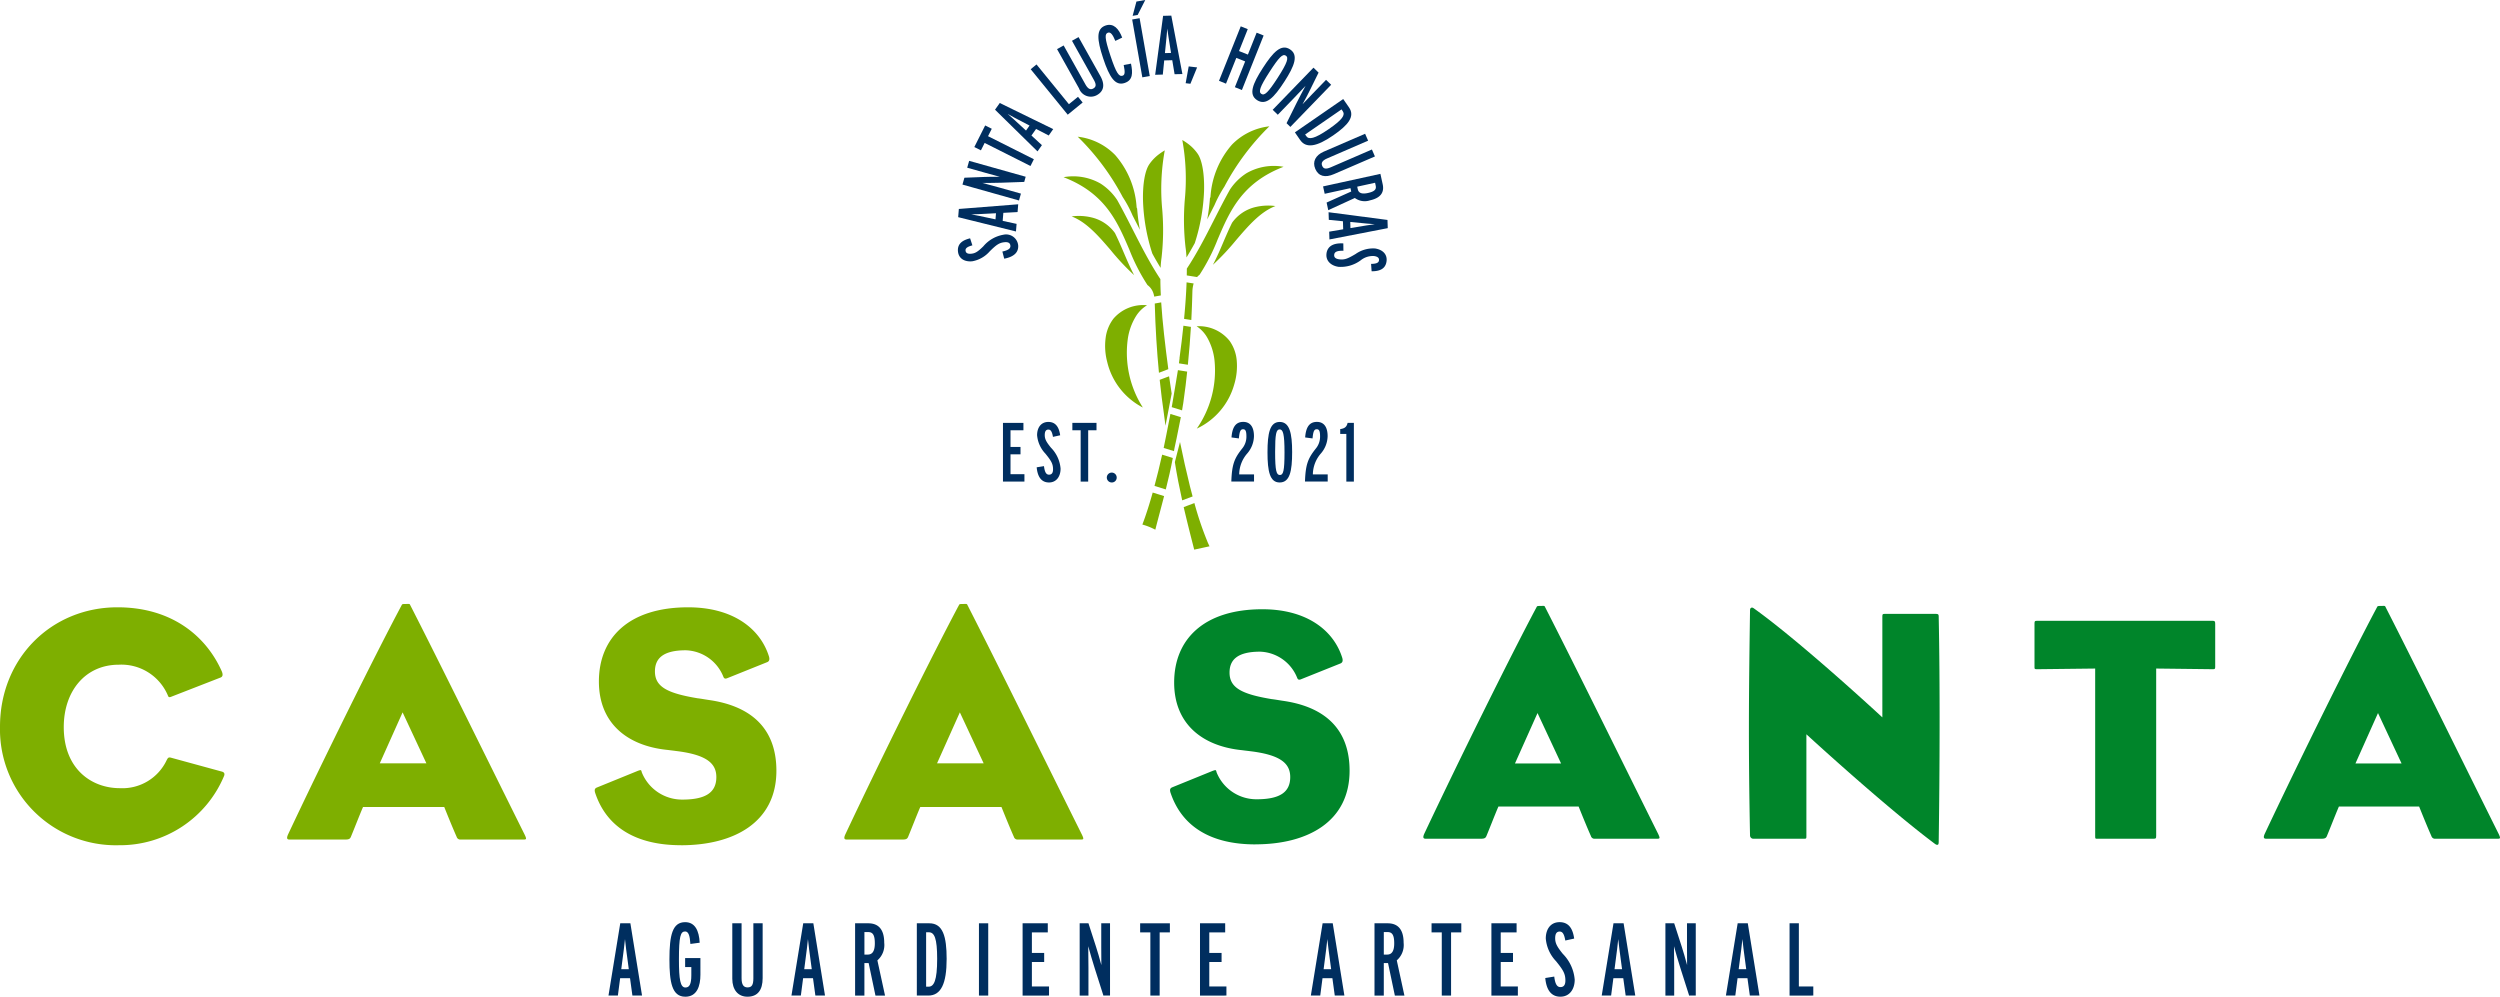 <svg xmlns="http://www.w3.org/2000/svg" width="353.82" height="141.062" viewBox="0 0 353.82 141.062"><g transform="translate(-88.417 -111.315)"><path d="M105.276,339.7a16.4,16.4,0,0,1-16.859-16.765c0-9.736,7.314-16.907,16.622-16.907,7.837,0,12.633,4.228,14.77,9.072.237.57.048.76-.143.855l-7.077,2.755c-.283.095-.332,0-.428-.237a7.137,7.137,0,0,0-6.931-4.321c-4.75,0-7.789,3.751-7.789,8.832,0,5.936,3.941,8.642,7.932,8.642a6.929,6.929,0,0,0,6.646-3.989c.142-.237.192-.425.57-.332l7.125,1.947c.475.1.522.332.427.617a15.956,15.956,0,0,1-14.865,9.832" transform="translate(0 -108.763)" fill="#7eaf00"/><path d="M213.917,338.286h-8.882a.532.532,0,0,1-.57-.38c-.569-1.282-1.282-3.039-1.757-4.226H191.214c-.57,1.328-1.187,2.944-1.662,4.084-.142.38-.238.523-.853.523h-7.884c-.38,0-.427-.192-.238-.665,4.939-10.5,12.441-25.646,16.145-32.579.049-.095.287-.095.57-.095s.524-.047.569.095c4.323,8.453,11.019,22.083,16.242,32.579.285.617.237.665-.188.665m-17.1-18-3.231,7.218h6.6Z" transform="translate(-51.418 -108.153)" fill="#7eaf00"/><path d="M291.314,339.7c-6.458,0-10.5-2.612-12.109-7.265-.19-.524-.142-.761.19-.9l5.841-2.377c.427-.14.427-.14.523.24a6.143,6.143,0,0,0,5.747,3.844c3.275,0,4.8-1,4.8-3.182,0-1.945-1.379-3.181-5.748-3.7-.332-.048-.807-.1-1.139-.143-5.746-.57-9.735-3.8-9.735-9.687,0-6.173,4.226-10.5,12.632-10.5,6.316,0,10.211,2.994,11.446,6.983.14.522-.048.712-.332.807l-5.556,2.232c-.332.142-.477.047-.572-.19a5.924,5.924,0,0,0-5.318-3.751c-3.324,0-4.369,1.235-4.369,2.992,0,2.184,1.759,3.087,6.033,3.8.427.047.948.143,1.567.238,6.078.855,9.59,4.084,9.59,10.019,0,7.315-6.029,10.544-13.486,10.544" transform="translate(-106.506 -108.763)" fill="#7eaf00"/><path d="M392.573,338.286h-8.882a.532.532,0,0,1-.57-.38c-.57-1.282-1.282-3.039-1.757-4.226H369.871c-.57,1.328-1.187,2.944-1.662,4.084-.143.38-.237.523-.853.523h-7.884c-.38,0-.428-.192-.237-.665,4.938-10.5,12.441-25.646,16.145-32.579.049-.095.287-.095.57-.095s.524-.047.57.095c4.323,8.453,11.018,22.083,16.242,32.579.285.617.237.665-.188.665m-17.1-18-3.231,7.218h6.6Z" transform="translate(-151.21 -108.153)" fill="#7eaf00"/><path d="M475.634,339.928c-6.385,0-10.372-2.582-11.969-7.182-.19-.517-.14-.75.188-.893l5.771-2.347c.426-.14.426-.14.519.236a6.068,6.068,0,0,0,5.679,3.8c3.239,0,4.739-.983,4.739-3.142,0-1.925-1.361-3.144-5.679-3.663-.328-.045-.8-.093-1.124-.14-5.679-.562-9.624-3.753-9.624-9.574,0-6.1,4.179-10.374,12.485-10.374,6.242,0,10.093,2.958,11.313,6.9.14.516-.047.7-.33.8l-5.493,2.2c-.328.143-.469.049-.562-.188a5.86,5.86,0,0,0-5.257-3.708c-3.286,0-4.317,1.221-4.317,2.958,0,2.159,1.733,3.051,5.959,3.756.423.046.942.14,1.549.233,6.007.845,9.481,4.036,9.481,9.9,0,7.228-5.959,10.421-13.329,10.421" transform="translate(-209.541 -109.108)" fill="#00852a"/><path d="M577.819,338.527H569.04a.524.524,0,0,1-.562-.376c-.564-1.267-1.266-3-1.739-4.179H555.382c-.561,1.316-1.173,2.913-1.64,4.038-.143.374-.237.516-.847.516h-7.789c-.376,0-.426-.188-.238-.657,4.881-10.371,12.3-25.346,15.959-32.2.048-.091.281-.091.564-.091s.516-.049.562.091c4.272,8.354,10.89,21.828,16.054,32.2.281.611.234.657-.188.657m-16.9-17.789-3.192,7.135h6.526Z" transform="translate(-254.9 -108.506)" fill="#00852a"/><path d="M675.865,339.674c-.1.045-.237,0-.426-.143-7.087-5.3-18.165-15.488-18.165-15.488v14.364c0,.422,0,.422-.419.422h-7.087a.47.47,0,0,1-.471-.471c-.234-11.966-.186-19.431,0-31.823,0-.233.047-.328.142-.374.093-.093.233-.046.374.045,6.713,4.786,18.211,15.445,18.211,15.445V307.567c0-.516,0-.562.376-.562h7.137c.465,0,.465.093.465.562.19,9.153.144,21.733,0,31.5,0,.328,0,.566-.136.611" transform="translate(-313.202 -108.807)" fill="#00852a"/><path d="M765.95,317.2l-8.029-.095v23.667c0,.376-.044.422-.421.422h-7.744c-.469,0-.469.045-.469-.422V317.106l-8.26.095c-.328,0-.328-.049-.328-.331v-6.052c0-.378,0-.471.376-.471H765.9c.328,0,.374.093.374.471v6.052c0,.281-.045.331-.326.331" transform="translate(-364.344 -111.173)" fill="#00852a"/><path d="M847.291,338.527h-8.777a.527.527,0,0,1-.564-.376c-.562-1.267-1.264-3-1.737-4.179H824.855c-.562,1.316-1.175,2.913-1.642,4.038-.14.374-.235.516-.845.516h-7.792c-.376,0-.423-.188-.235-.657,4.881-10.371,12.3-25.346,15.959-32.2.048-.091.281-.091.562-.091s.518-.049.564.091c4.272,8.354,10.89,21.828,16.054,32.2.281.611.234.657-.19.657m-16.9-17.789-3.191,7.135h6.525Z" transform="translate(-405.42 -108.506)" fill="#00852a"/><path d="M286.886,417.562l-.336-2.453h-1.4l-.32,2.453H283.5l1.666-10.229H286.6l1.65,10.229Zm-.89-6.575c-.057-.483-.119-.936-.16-1.417-.046.481-.1.934-.162,1.43l-.366,2.835h1.067Z" transform="translate(-108.966 -165.347)" fill="#002e5f"/><path d="M305.282,417.522c-1.884,0-2.236-2.074-2.236-5.275,0-3.478.439-5.275,2.222-5.275,1.4,0,1.973,1.2,2.06,2.908l-1.316.176c-.071-1.155-.263-1.769-.744-1.769-.659,0-.877.714-.877,3.959,0,2.849.19,3.975.92,3.975.57,0,.833-.483.833-1.739v-1.153h-.876v-1.272h2.163V414.4c0,1.593-.467,3.126-2.149,3.126" transform="translate(-119.885 -165.145)" fill="#002e5f"/><path d="M325.346,417.725c-1.343,0-2.147-.98-2.147-2.543v-7.847h1.314v7.774c0,.936.295,1.3.849,1.3.6,0,.819-.364.819-1.284v-7.789h1.314v7.76c0,1.68-.7,2.63-2.149,2.63" transform="translate(-131.142 -165.348)" fill="#002e5f"/><path d="M345.549,417.562l-.336-2.453h-1.4l-.32,2.453h-1.33l1.666-10.229h1.432l1.65,10.229Zm-.89-6.575c-.057-.483-.119-.936-.16-1.417-.045.481-.1.934-.162,1.43l-.366,2.835h1.066Z" transform="translate(-141.733 -165.347)" fill="#002e5f"/><path d="M365.457,417.564l-.965-4.6h-.6v4.6h-1.316V407.335h1.854c1.243,0,2.268.629,2.268,2.762a2.861,2.861,0,0,1-.968,2.483l1.082,4.984Zm-1.025-8.987h-.538v3.186h.467c.627,0,1.007-.437,1.007-1.593,0-1.183-.293-1.593-.936-1.593" transform="translate(-153.138 -165.348)" fill="#002e5f"/><path d="M383.983,417.562h-1.62V407.333h1.767c1.929,0,2.453,1.872,2.453,5.043,0,3.506-.8,5.186-2.6,5.186m.073-8.957h-.378v7.7h.348c.76,0,1.215-.861,1.215-3.93,0-2.922-.382-3.771-1.185-3.771" transform="translate(-164.189 -165.347)" fill="#002e5f"/><rect width="1.314" height="10.229" transform="translate(226.965 241.987)" fill="#002e5f"/><path d="M416.275,417.564V407.335h3.565v1.286h-2.25v2.909h1.739v1.286h-1.739v3.462h2.426v1.286Z" transform="translate(-183.132 -165.348)" fill="#002e5f"/><path d="M437.932,417.564l-1.211-3.8c-.279-.877-.718-2.368-.936-3.185,0,.8.03,2.293.03,3.039v3.946h-1.243V407.335h1.243l1.066,3.3c.188.584.554,1.8.76,2.614,0-.73-.014-2.06-.014-2.6v-3.318h1.241v10.229Z" transform="translate(-193.352 -165.348)" fill="#002e5f"/><path d="M456.722,408.623v8.943h-1.316v-8.943H453.96v-1.286h4.208v1.286Z" transform="translate(-204.181 -165.349)" fill="#002e5f"/><path d="M473.151,417.564V407.335h3.565v1.286h-2.25v2.909h1.739v1.286h-1.739v3.462h2.426v1.286Z" transform="translate(-214.901 -165.348)" fill="#002e5f"/><path d="M512.073,417.562l-.336-2.453h-1.4l-.32,2.453h-1.33l1.666-10.229h1.432l1.65,10.229Zm-.89-6.575c-.057-.483-.119-.936-.161-1.417-.045.481-.1.934-.162,1.43l-.366,2.835h1.067Z" transform="translate(-234.749 -165.347)" fill="#002e5f"/><path d="M531.981,417.564l-.965-4.6h-.6v4.6H529.1V407.335h1.854c1.242,0,2.267.629,2.267,2.762a2.861,2.861,0,0,1-.968,2.483l1.082,4.984Zm-1.025-8.987h-.539v3.186h.467c.627,0,1.007-.437,1.007-1.593,0-1.183-.293-1.593-.936-1.593" transform="translate(-246.153 -165.348)" fill="#002e5f"/><path d="M550.152,408.623v8.943h-1.316v-8.943h-1.446v-1.286H551.6v1.286Z" transform="translate(-256.368 -165.349)" fill="#002e5f"/><path d="M566.581,417.564V407.335h3.565v1.286H567.9v2.909h1.737v1.286H567.9v3.462h2.426v1.286Z" transform="translate(-267.088 -165.348)" fill="#002e5f"/><path d="M586,417.522c-1.257,0-1.989-.89-2.149-2.644l1.272-.206c.131,1.14.437,1.49.877,1.49.467,0,.7-.306.7-.934,0-.964-.322-1.492-1.327-2.735a5.267,5.267,0,0,1-1.448-3.213c0-1.286.657-2.309,1.957-2.309,1.331,0,1.872.979,2.061,2.323l-1.256.277c-.147-.86-.366-1.27-.79-1.27s-.643.293-.643.949c0,.716.279,1.213,1.082,2.208a5.877,5.877,0,0,1,1.682,3.652c0,1.373-.746,2.41-2.018,2.41" transform="translate(-276.736 -165.145)" fill="#002e5f"/><path d="M605.34,417.562,605,415.109h-1.4l-.32,2.453h-1.33l1.666-10.229h1.432l1.65,10.229Zm-.89-6.575c-.057-.483-.119-.936-.16-1.417-.046.481-.1.934-.162,1.43l-.366,2.835h1.067Z" transform="translate(-286.845 -165.347)" fill="#002e5f"/><path d="M625.729,417.564l-1.211-3.8c-.279-.877-.718-2.368-.936-3.185,0,.8.03,2.293.03,3.039v3.946h-1.243V407.335h1.243l1.066,3.3c.188.584.554,1.8.76,2.614,0-.73-.014-2.06-.014-2.6v-3.318h1.241v10.229Z" transform="translate(-298.25 -165.348)" fill="#002e5f"/><path d="M645.146,417.562l-.336-2.453h-1.4l-.32,2.453h-1.33l1.666-10.229h1.432l1.65,10.229Zm-.89-6.575c-.057-.483-.119-.936-.16-1.417-.046.481-.1.934-.162,1.43l-.366,2.835h1.067Z" transform="translate(-309.079 -165.347)" fill="#002e5f"/><path d="M662.173,417.564V407.335h1.316v8.943h2.044v1.286Z" transform="translate(-320.483 -165.348)" fill="#002e5f"/><path d="M409.981,255.2v-8.306h2.895v1.045h-1.828v2.36h1.415v1.045h-1.415v2.812h1.971V255.2Z" transform="translate(-179.616 -75.729)" fill="#002e5f"/><path d="M422.534,255.162c-1.021,0-1.611-.724-1.743-2.147l1.033-.166c.107.924.354,1.209.71,1.209.382,0,.572-.249.572-.758,0-.784-.263-1.211-1.082-2.22a4.3,4.3,0,0,1-1.175-2.61c0-1.044.538-1.876,1.593-1.876,1.078,0,1.52.8,1.674,1.888l-1.021.226c-.119-.7-.3-1.033-.641-1.033s-.522.237-.522.772c0,.581.226.985.878,1.79a4.775,4.775,0,0,1,1.363,2.968c0,1.114-.6,1.957-1.638,1.957" transform="translate(-185.654 -75.563)" fill="#002e5f"/><path d="M434.466,247.936V255.2H433.4v-7.261h-1.175v-1.045h3.417v1.045Z" transform="translate(-192.04 -75.729)" fill="#002e5f"/><path d="M443.986,264.231a.7.7,0,1,1,.7-.7.685.685,0,0,1-.7.7" transform="translate(-198.225 -84.632)" fill="#002e5f"/><path d="M483.2,255.033c.083-2.456.439-3.286,1.507-4.64a2.633,2.633,0,0,0,.627-1.743c0-.712-.107-1.021-.473-1.021-.382,0-.5.344-.594,1.3l-1.044-.14c.095-1.235.463-2.2,1.662-2.2,1.1,0,1.518.878,1.518,2.018a3.856,3.856,0,0,1-.936,2.431,4.584,4.584,0,0,0-1.154,2.978h2.1v1.009Z" transform="translate(-220.515 -75.564)" fill="#002e5f"/><path d="M496.511,255.163c-1.375,0-1.719-1.541-1.719-4.26s.332-4.307,1.731-4.307,1.757,1.6,1.757,4.26c0,2.73-.332,4.307-1.769,4.307m0-7.511c-.486,0-.639.629-.639,3.192,0,2.695.188,3.263.677,3.263.473,0,.651-.568.651-3.192,0-2.657-.214-3.263-.689-3.263" transform="translate(-226.989 -75.564)" fill="#002e5f"/><path d="M506.811,255.033c.083-2.456.439-3.286,1.508-4.64a2.634,2.634,0,0,0,.627-1.743c0-.712-.106-1.021-.473-1.021-.382,0-.5.344-.593,1.3l-1.045-.14c.095-1.235.463-2.2,1.662-2.2,1.1,0,1.518.878,1.518,2.018a3.856,3.856,0,0,1-.936,2.431,4.581,4.581,0,0,0-1.153,2.978h2.1v1.009Z" transform="translate(-233.702 -75.564)" fill="#002e5f"/><path d="M518.973,255.2v-6.739h-.867v-.689c.641-.083.924-.32,1.045-.878h.888V255.2Z" transform="translate(-240.011 -75.729)" fill="#002e5f"/><path d="M476.735,217.983a5.631,5.631,0,0,1,1.011,2.806,8.907,8.907,0,0,1-.352,3.343,9.809,9.809,0,0,1-5.3,6.266,14.415,14.415,0,0,0,2.513-9.582,8.338,8.338,0,0,0-1.072-3.357,4.7,4.7,0,0,0-1.468-1.547,5.551,5.551,0,0,1,4.668,2.072" transform="translate(-214.295 -58.424)" fill="#7eaf00"/><path d="M475.851,161.987a.485.485,0,0,0,.077-.21,12.4,12.4,0,0,1,3.033-7.364,8.777,8.777,0,0,1,5.3-2.594,34.49,34.49,0,0,0-6.369,8.539,16.843,16.843,0,0,0-1.4,2.619s-.006,0-.006.01c-.281.548-.558,1.094-.835,1.632l-.188.376a27.84,27.84,0,0,0,.388-3.01" transform="translate(-216.192 -22.625)" fill="#7eaf00"/><path d="M468.305,156.75a6.086,6.086,0,0,1,1.351,1.4c.6.865.972,2.774.9,5.273a27.24,27.24,0,0,1-1.311,7.372c-.38.69-.768,1.367-1.172,2.028-.03-.52-.073-1-.136-1.421a34.448,34.448,0,0,1-.1-6.814,30.485,30.485,0,0,0-.36-8.389,8.862,8.862,0,0,1,.827.55" transform="translate(-211.732 -25.071)" fill="#7eaf00"/><path d="M469.067,207.169l-1.021-.16c.18-1.868.3-3.607.354-5.168l1,.156a4.584,4.584,0,0,0-.178,1.205c-.036,1.407-.087,2.713-.152,3.967" transform="translate(-212.049 -50.565)" fill="#7eaf00"/><path d="M467.658,221.269l-1.262-.2c.041-.279.073-.526.089-.694,0-.008,0-.016,0-.024s0-.022-.006-.032c.216-1.571.4-3.1.552-4.576l1.063.166c-.1,1.726-.236,3.38-.408,5.1,0,0-.008.095-.023.261" transform="translate(-211.128 -58.331)" fill="#7eaf00"/><path d="M462.461,244.03l1.474.459c-.4,2.137-.9,4.39-.9,4.39-.022.139-.048.279-.072.417l-1.46-.457c.01-.051.022-.1.034-.156.111-.536.5-2.432.922-4.654" transform="translate(-208.396 -74.131)" fill="#7eaf00"/><path d="M461.159,257.555c-.277,1.478-.623,2.98-.993,4.452l-1.6-.5c.374-1.389.736-2.873,1.084-4.424Z" transform="translate(-206.756 -81.422)" fill="#7eaf00"/><path d="M456.506,274.491a9.229,9.229,0,0,0-1.832-.73c.493-1.284.983-2.823,1.462-4.529l1.613.5c-.427,1.664-.868,3.279-1.242,4.755" transform="translate(-204.58 -88.208)" fill="#7eaf00"/><path d="M465.732,234.527c-.014.1-.026.2-.04.295v.008h0s0-.006,0-.008v-.03c-.041.281-.091.582-.146.89l-1.464-.457c.022-.111.043-.222.061-.332.182-1.023.356-2.05.517-3.073.01-.051.16-.934.3-1.83l1.31.206c-.111,1.074-.295,2.709-.536,4.331" transform="translate(-209.835 -66.288)" fill="#7eaf00"/><path d="M483.388,177.418a7.78,7.78,0,0,1,2.746-.124c-2.125.811-3.826,2.784-5.6,4.859a34.017,34.017,0,0,1-3.251,3.455c.562-1.063,1.035-2.163,1.5-3.26.388-.908.776-1.813,1.219-2.7a5.676,5.676,0,0,1,3.389-2.232" transform="translate(-217.206 -36.817)" fill="#7eaf00"/><path d="M473.29,174.933a27.371,27.371,0,0,1-2.568,5.018,2.31,2.31,0,0,0-.354.328l-1.458-.23c0-.332.01-.665.008-.973.01-.014.02-.026.03-.04.661-1,1.272-2.042,1.86-3.108a.348.348,0,0,0,.046-.081c.663-1.205,1.294-2.444,1.931-3.7.716-1.4,1.443-2.827,2.224-4.23a7.911,7.911,0,0,1,2.345-2.329,7.74,7.74,0,0,1,5.253-.914c-5.9,2.281-7.608,6.268-9.315,10.255" transform="translate(-212.531 -29.753)" fill="#7eaf00"/><path d="M447.132,210.67a8.315,8.315,0,0,0-1.2,3.314,14.4,14.4,0,0,0,2.137,9.671,9.808,9.808,0,0,1-5.049-6.468,8.764,8.764,0,0,1-.222-3.354,5.628,5.628,0,0,1,1.118-2.766,5.552,5.552,0,0,1,4.745-1.888,4.72,4.72,0,0,0-1.527,1.49" transform="translate(-197.905 -54.663)" fill="#7eaf00"/><path d="M460.565,217.709c-.071.041-1.327.512-1.327.512-.295-3.071-.5-6.308-.594-9.8l.912-.162c.17,2.728.572,6.189,1.009,9.454" transform="translate(-206.798 -54.148)" fill="#7eaf00"/><path d="M455.779,161.473a6.016,6.016,0,0,1,1.353-1.4,9.088,9.088,0,0,1,.825-.552,30.42,30.42,0,0,0-.358,8.389,34.536,34.536,0,0,1-.1,6.818q-.092.632-.131,1.424c-.406-.661-.8-1.339-1.176-2.032a27.129,27.129,0,0,1-1.312-7.376c-.073-2.5.294-4.408.9-5.271" transform="translate(-204.692 -26.926)" fill="#7eaf00"/><path d="M433.949,155.148a8.773,8.773,0,0,1,5.3,2.594,12.4,12.4,0,0,1,3.033,7.364.451.451,0,0,0,.077.21,27.174,27.174,0,0,0,.39,3.007l-.192-.374c-.275-.542-.554-1.088-.835-1.632l-.006-.012a16.36,16.36,0,0,0-1.4-2.618,34.415,34.415,0,0,0-6.367-8.539" transform="translate(-193.004 -24.484)" fill="#7eaf00"/><path d="M437.6,185.477c-1.781-2.075-3.48-4.052-5.608-4.861a7.727,7.727,0,0,1,2.748.127,5.685,5.685,0,0,1,3.389,2.228c.439.886.829,1.792,1.217,2.7.471,1.1.94,2.2,1.5,3.261a34.45,34.45,0,0,1-3.251-3.453" transform="translate(-191.914 -38.673)" fill="#7eaf00"/><path d="M441.286,183.276a27.279,27.279,0,0,1-2.57-5.016c-1.707-3.987-3.413-7.974-9.315-10.257a7.757,7.757,0,0,1,5.253.914A7.986,7.986,0,0,1,437,171.246c.784,1.405,1.508,2.826,2.224,4.232.637,1.25,1.27,2.487,1.933,3.694a.255.255,0,0,0,.044.081c.588,1.067,1.2,2.107,1.86,3.11a.512.512,0,0,0,.045.055c0,.718.026,1.5.064,2.321l-.936.166a3.048,3.048,0,0,0-.152-.58,2.293,2.293,0,0,0-.794-1.051" transform="translate(-190.463 -31.611)" fill="#7eaf00"/><path d="M467.925,273.174l1.515-.57a45.978,45.978,0,0,0,1.82,5.4c0,.008.006.016.008.026.1.244.21.473.313.693l-2.169.471c-.077-.3-.107-.414-.13-.516-.445-1.739-.914-3.589-1.357-5.5" transform="translate(-211.982 -90.091)" fill="#7eaf00"/><path d="M460.834,237.4l.21,1.561.873-4.547-.366-2.442-.42.155v0l-.281.107,0,0-.627.236q.264,2.529.614,4.933Z" transform="translate(-207.677 -67.398)" fill="#7eaf00"/><path d="M467.2,259.2c-.461-1.838-.973-4.139-1.387-6.183,0,0-.523,2.058-.728,2.851.285,1.828.643,3.642,1.037,5.409l1.476-.552c-.135-.5-.269-1-.4-1.526" transform="translate(-210.393 -79.149)" fill="#7eaf00"/><path d="M404.057,188.014c.095,1.015-.57,1.674-1.974,1.939l-.261-1.011c.91-.194,1.169-.471,1.136-.823-.034-.38-.3-.544-.809-.5-.78.076-1.181.374-2.107,1.286a4.287,4.287,0,0,1-2.487,1.417c-1.04.1-1.919-.352-2.018-1.405-.1-1.076.649-1.589,1.719-1.846l.323.995c-.686.184-1,.394-.968.736s.287.5.815.447c.58-.055.961-.318,1.7-1.044a4.77,4.77,0,0,1,2.823-1.638,1.72,1.72,0,0,1,2.105,1.444" transform="translate(-171.542 -42.027)" fill="#002e5f"/><path d="M404.028,177.913l-2.014.109-.095,1.138,1.969.424-.089,1.076-8.178-2.026.095-1.161,8.4-.661Zm-5.392.285c-.392.018-.764.034-1.157.04.386.065.752.142,1.147.223l2.277.483.069-.865Z" transform="translate(-171.595 -36.584)" fill="#002e5f"/><path d="M405.74,165.866l-3.239.113c-.746.024-2.006.038-2.695.03.627.176,1.8.481,2.38.645l3.087.868-.273.972-8-2.252.273-.969,2.815-.109c.5-.019,1.527-.038,2.212-.018-.57-.16-1.614-.441-2.038-.562l-2.592-.728.275-.972,8,2.25Z" transform="translate(-172.366 -28.805)" fill="#002e5f"/><path d="M402.738,153.055l6.488,3.263-.481.956-6.486-3.265-.528,1.051-.932-.469,1.533-3.055.936.471Z" transform="translate(-174.487 -22.466)" fill="#002e5f"/><path d="M415.032,148.939l-1.786-.928-.659.932,1.482,1.363-.623.884-6.013-5.9.671-.95,7.564,3.694Zm-4.784-2.487c-.348-.188-.675-.36-1.015-.558.3.255.572.506.877.777l1.709,1.571.5-.71Z" transform="translate(-178.192 -18.448)" fill="#002e5f"/><path d="M424.107,139.088l-5.243-6.436.825-.675,4.586,5.627,1.286-1.049.659.809Z" transform="translate(-184.577 -11.541)" fill="#002e5f"/><path d="M432.96,131.421a1.775,1.775,0,0,1-2.529-.95l-3.11-5.558.932-.52,3.08,5.506c.37.661.724.805,1.116.586.424-.24.436-.584.069-1.237l-3.084-5.516.93-.52,3.077,5.494c.665,1.189.546,2.143-.481,2.715" transform="translate(-189.302 -6.645)" fill="#002e5f"/><path d="M444.288,127.513c-1.33.441-2.139-.789-3.034-3.484s-1.017-4.2.356-4.658c1.094-.362,1.846.437,2.335,1.715l-.972.471c-.352-.873-.665-1.292-1.036-1.169-.475.158-.5.716.34,3.251.823,2.491,1.223,3.01,1.727,2.841.34-.111.36-.507.152-1.512l1.036-.194c.263,1.326.277,2.347-.906,2.738" transform="translate(-196.707 -4.451)" fill="#002e5f"/><path d="M452.842,122.26l-1.438-8.185,1.054-.186,1.437,8.189Zm-.659-8.829-.712.125.536-2.022,1.25-.219Z" transform="translate(-202.754 0)" fill="#002e5f"/><path d="M461.525,124.616l-.331-1.985-1.138.032-.2,2-1.08.032,1.122-8.344,1.161-.031,1.571,8.268Zm-.87-5.318c-.06-.39-.117-.758-.166-1.148-.024.392-.059.762-.1,1.165l-.231,2.311.865-.023Z" transform="translate(-206.87 -2.795)" fill="#002e5f"/><path d="M469.227,135.064l-.673-.079.431-2.378,1.189.142Z" transform="translate(-212.334 -11.893)" fill="#002e5f"/><path d="M481.49,128.37l1.456-3.646-1.254-.5-1.458,3.648-.991-.4,3.079-7.714.991.4-1.235,3.1,1.256.5,1.235-3.1.991.4-3.077,7.716Z" transform="translate(-218.304 -4.717)" fill="#002e5f"/><path d="M490.6,134c-1.215-.785-.657-2.261.815-4.545s2.606-3.445,3.844-2.645.655,2.331-.788,4.563c-1.48,2.293-2.6,3.444-3.872,2.627m4.068-6.3c-.439-.283-.946.2-2.3,2.3-1.389,2.153-1.593,2.841-1.154,3.122s.954-.188,2.313-2.291c1.389-2.153,1.573-2.853,1.144-3.13" transform="translate(-224.275 -8.514)" fill="#002e5f"/><path d="M498.42,140.868l1.439-2.9c.332-.667.918-1.783,1.25-2.384-.451.469-1.276,1.355-1.7,1.789l-2.228,2.3-.724-.7,5.775-5.965.722.7-1.244,2.527c-.216.447-.69,1.361-1.031,1.953.411-.426,1.155-1.209,1.46-1.523l1.872-1.935.722.7-5.773,5.964Z" transform="translate(-227.921 -12.117)" fill="#002e5f"/><path d="M504.324,148.875l-.748-1.085,6.838-4.719.818,1.181c.89,1.29-.117,2.505-2.238,3.967-2.344,1.618-3.84,1.856-4.669.655m6.025-4.084-.176-.253-5.148,3.551.16.235c.352.509,1.136.414,3.189-1,1.953-1.347,2.345-1.994,1.975-2.531" transform="translate(-231.895 -17.739)" fill="#002e5f"/><path d="M509.906,159.154c-.433-1,.04-1.919,1.2-2.423l5.855-2.532.426.979-5.8,2.511c-.7.3-.878.639-.7,1.053.192.447.536.493,1.221.2l5.815-2.515.426.982-5.791,2.5c-1.253.544-2.19.326-2.657-.752" transform="translate(-235.343 -23.953)" fill="#002e5f"/><path d="M513.11,171.118l3.484-1.565-.107-.475-3.648.8-.23-1.045,8.116-1.777.323,1.472c.215.983-.105,1.905-1.8,2.277a2.339,2.339,0,0,1-2.141-.335l-3.765,1.726Zm6.953-2.373-.093-.429-2.529.554.083.37c.107.5.52.724,1.436.524.94-.206,1.213-.511,1.1-1.019" transform="translate(-236.941 -31.136)" fill="#002e5f"/><path d="M514.462,182.112l1.982-.335-.034-1.138-2-.2-.034-1.078,8.338,1.092.038,1.161-8.254,1.6Zm5.31-.889c.39-.057.756-.119,1.146-.166-.392-.022-.762-.06-1.165-.095l-2.307-.224.026.865Z" transform="translate(-237.929 -38.01)" fill="#002e5f"/><path d="M513.686,190.757c.148-1.009.952-1.492,2.38-1.413l.014,1.044c-.932-.03-1.25.176-1.3.528-.055.376.166.6.671.675.772.113,1.234-.083,2.352-.746a4.282,4.282,0,0,1,2.752-.784c1.035.152,1.779.8,1.624,1.846-.154,1.068-1.007,1.387-2.109,1.381l-.075-1.043c.713-.014,1.067-.142,1.116-.483s-.16-.552-.689-.629a2.739,2.739,0,0,0-1.9.607,4.754,4.754,0,0,1-3.132.92c-1.1-.162-1.848-.882-1.7-1.905" transform="translate(-237.532 -43.58)" fill="#002e5f"/></g></svg>